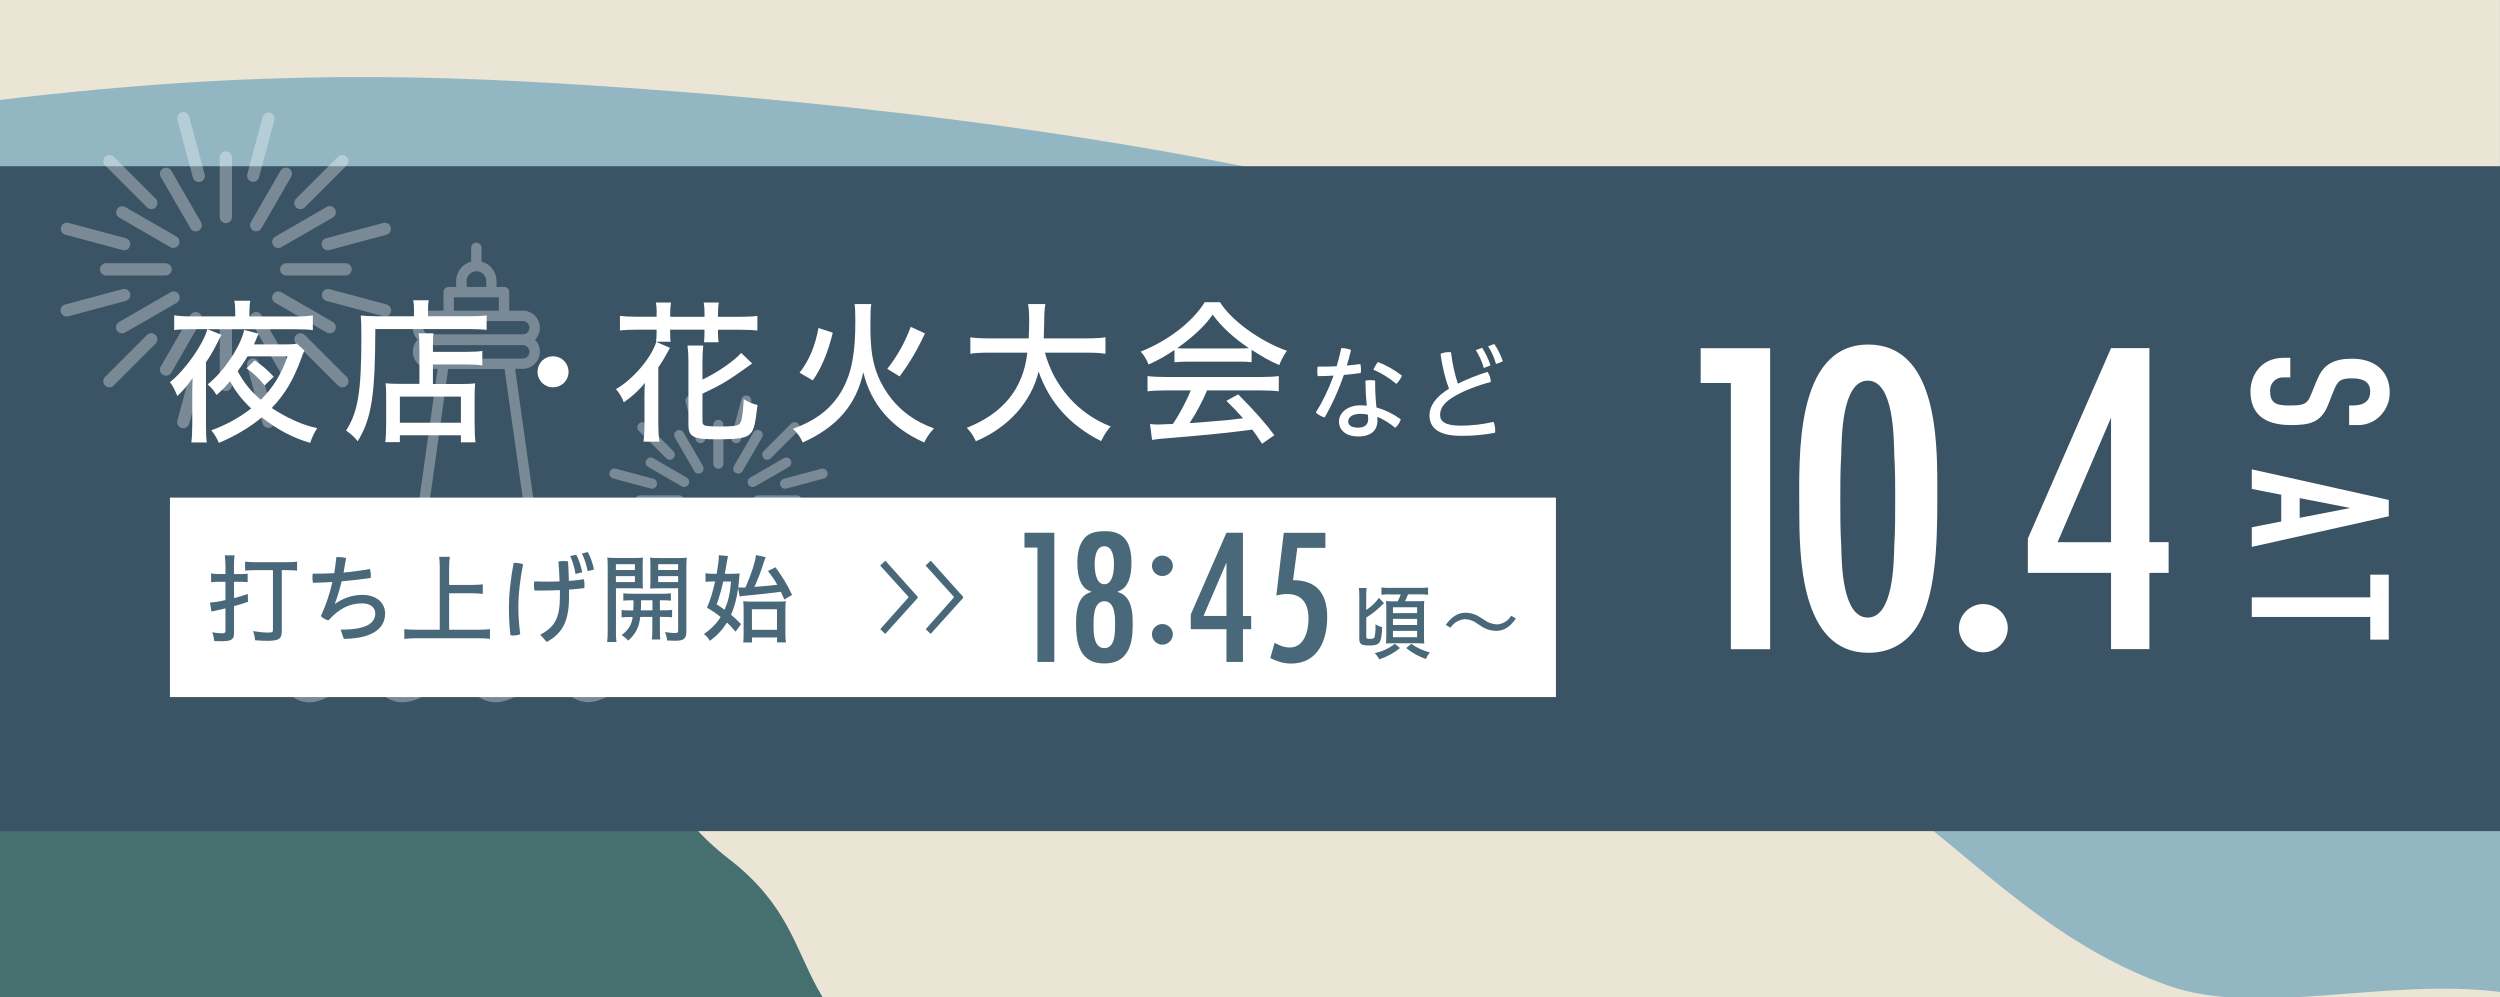 <?xml version="1.0" encoding="UTF-8"?><svg id="_レイヤー_1" xmlns="http://www.w3.org/2000/svg" xmlns:xlink="http://www.w3.org/1999/xlink" viewBox="0 0 376 150"><defs><style>.cls-1{fill:none;}.cls-2{fill:#3a5365;}.cls-3{fill:#93b6c3;}.cls-4{fill:#467070;}.cls-5{fill:#fff;}.cls-6{opacity:.32;}.cls-7{fill:#496879;}.cls-8{fill:#ebe5d5;}.cls-9{clip-path:url(#clippath);}</style><clipPath id="clippath"><rect class="cls-1" width="376" height="150"/></clipPath></defs><g id="_グループ_3324"><g class="cls-9"><g id="_グループ_1581"><g id="_グループ_1580"><rect id="_長方形_159" class="cls-3" x="-.25" y="-26.97" width="376.25" height="278.58"/></g><path id="_パス_2200" class="cls-8" d="M376,149.19c-17.05-2.18-36.41,3.87-49.98-.98-29.33-10.47-40-37.57-75.93-43.49-32.13-5.29-68.56,18.11-101.62,13.91-28.49-3.62-52.27-41.51-75.46-49.3-22.01-7.4-44.39-2.47-73.26,11.09v99.99h376.25v-31.23Z"/><path id="_パス_2201" class="cls-8" d="M376,0H-.25v15.06c39.79-4.77,66.13-3.86,95.21-1.8,73.37,5.19,143.1,18.31,184.4,44.09,29.94,18.68,41.53,42.53,80.44,58.08,5.3,2.1,10.7,3.91,16.19,5.43V0Z"/><path id="_パス_2202" class="cls-4" d="M222.9,168.08c-39.14-9.81-58.13,1.81-74.43-2.87-33.66-9.67-21.57-22.72-38.81-36-19.71-15.19-11.69-36.35-32-65.01C71.25,55.16,9.3,30.55-.25,30.14v150.28h243.93c-3.72-4.46-10.39-9.73-20.78-12.34Z"/></g></g></g><rect id="_長方形_201" class="cls-2" y="25" width="376" height="100"/><g id="_グループ_3428" class="cls-6"><path id="_パス_2051" class="cls-5" d="M108.04,70.5c.42,0,.76-.34.76-.76v-5.83c0-.42-.34-.76-.76-.76-.42,0-.76.34-.76.76v5.83c0,.42.34.76.76.76Z"/><path id="_パス_2052" class="cls-5" d="M104.62,66.09c.11.41.53.65.93.54s.65-.53.54-.93l-1.51-5.64c-.11-.41-.53-.65-.93-.54s-.65.53-.54.93h0l1.51,5.64Z"/><path id="_パス_2053" class="cls-5" d="M100.2,68.93c.3.3.78.29,1.08,0,.29-.3.29-.78,0-1.07l-4.13-4.13c-.3-.3-.78-.3-1.08,0-.3.3-.3.78,0,1.07l4.13,4.13Z"/><path id="_パス_2054" class="cls-5" d="M92.22,71.96l5.64,1.51c.41.11.82-.13.93-.54s-.13-.82-.54-.93h0l-5.64-1.51c-.41-.11-.82.13-.93.54-.11.41.13.82.54.93Z"/><path id="_パス_2055" class="cls-5" d="M91.68,79.45c.11.41.53.65.93.54,0,0,0,0,0,0l5.64-1.51c.4-.12.63-.54.52-.94-.11-.39-.52-.62-.91-.52l-5.64,1.51c-.41.11-.65.53-.54.93Z"/><path id="_パス_2056" class="cls-5" d="M96.61,86.93c.2,0,.4-.08.54-.22l4.13-4.13c.3-.3.3-.78,0-1.08-.3-.3-.78-.3-1.08,0l-4.13,4.12c-.3.3-.3.78,0,1.08.14.14.34.22.54.22h0Z"/><path id="_パス_2057" class="cls-5" d="M104.62,84.32l-1.51,5.64c-.11.41.13.82.54.93.41.11.82-.13.93-.54l1.51-5.64c.12-.4-.11-.83-.52-.94-.4-.12-.83.11-.94.52,0,.01,0,.02,0,.03h0Z"/><path id="_パス_2058" class="cls-5" d="M111.51,90.35c.12.4.54.63.94.52.39-.11.62-.51.52-.91l-1.51-5.64c-.11-.41-.53-.65-.93-.54-.41.11-.65.53-.54.93l1.51,5.64Z"/><path id="_パス_2059" class="cls-5" d="M119.51,86.93c.42,0,.76-.34.76-.76,0-.2-.08-.4-.22-.54l-4.13-4.13c-.3-.3-.78-.3-1.08,0s-.3.78,0,1.08l4.13,4.13c.14.14.34.22.54.22Z"/><path id="_パス_2060" class="cls-5" d="M117.7,77.09c-.36.21-.49.68-.28,1.04.1.17.27.3.46.35l5.64,1.51c.41.11.82-.13.93-.54.11-.41-.13-.82-.54-.93l-5.64-1.51c-.19-.05-.4-.02-.58.08Z"/><path id="_パス_2061" class="cls-5" d="M117.42,72.36c-.1.17-.13.38-.08.58.11.41.53.65.93.54l5.64-1.51c.41-.11.65-.53.54-.93-.11-.41-.53-.65-.93-.54l-5.64,1.51c-.2.05-.36.18-.46.35Z"/><path id="_パス_2062" class="cls-5" d="M114.85,68.93c.3.3.78.3,1.08,0h0s4.13-4.13,4.13-4.13c.3-.3.3-.78,0-1.08-.3-.3-.78-.3-1.08,0h0l-4.13,4.13c-.3.3-.3.78,0,1.08Z"/><path id="_パス_2063" class="cls-5" d="M110.53,66.63c.41.11.82-.13.93-.54,0,0,0,0,0,0l1.51-5.64c.12-.4-.11-.83-.52-.94-.4-.12-.83.11-.94.52,0,.01,0,.02,0,.03l-1.51,5.64c-.11.41.13.82.54.93Z"/><path id="_パス_2064" class="cls-5" d="M104.4,70.85c.21.36.68.49,1.04.28.36-.21.49-.68.28-1.04l-2.92-5.05c-.22-.36-.68-.48-1.04-.26-.35.21-.47.66-.27,1.02l2.92,5.05Z"/><path id="_パス_2065" class="cls-5" d="M103.29,71.83l-5.05-2.92c-.36-.21-.83-.08-1.04.28-.21.36-.08.83.28,1.04l5.05,2.92c.37.2.83.07,1.03-.3.2-.36.08-.81-.27-1.02h0Z"/><path id="_パス_2066" class="cls-5" d="M95.52,75.26c0,.42.34.76.76.76h5.83c.42,0,.76-.34.76-.76,0-.42-.34-.76-.76-.76h-5.83c-.42,0-.76.34-.76.76Z"/><path id="_パス_2067" class="cls-5" d="M103.57,77.59c-.21-.36-.68-.49-1.04-.28l-5.05,2.92c-.37.2-.5.67-.3,1.03.2.37.67.5,1.03.3,0,0,.02,0,.03-.01l5.05-2.92c.36-.21.49-.68.28-1.04Z"/><path id="_パス_2068" class="cls-5" d="M105.44,79.29c-.36-.21-.83-.08-1.04.28l-2.92,5.05c-.22.36-.1.83.26,1.04.36.22.83.1,1.04-.26,0,0,0-.02.01-.02l2.92-5.05c.21-.36.08-.83-.28-1.04Z"/><path id="_パス_2069" class="cls-5" d="M108.04,87.27c.42,0,.76-.34.76-.76v-5.83c0-.42-.34-.76-.76-.76-.42,0-.76.34-.76.76v5.83c0,.42.34.76.76.76Z"/><path id="_パス_2070" class="cls-5" d="M114.32,85.66c.36-.21.49-.68.28-1.04l-2.92-5.05c-.22-.36-.68-.48-1.04-.26-.35.21-.47.66-.27,1.02l2.92,5.05c.21.36.68.49,1.04.28h0s0,0,0,0Z"/><path id="_パス_2071" class="cls-5" d="M112.48,78.17c.05.2.18.36.35.46l5.05,2.92c.36.22.83.1,1.04-.26.22-.36.1-.83-.26-1.04,0,0-.02,0-.02-.01l-5.05-2.92c-.36-.21-.83-.09-1.04.28-.1.17-.13.38-.08.58h0Z"/><path id="_パス_2072" class="cls-5" d="M119.84,74.5h-5.83c-.42,0-.76.34-.76.76,0,.42.34.76.76.76h5.83c.42,0,.76-.34.76-.76,0-.42-.34-.76-.76-.76Z"/><path id="_パス_2073" class="cls-5" d="M118.92,69.19c-.21-.36-.67-.49-1.04-.28,0,0,0,0,0,0l-5.05,2.92c-.36.21-.49.67-.28,1.04,0,0,0,0,0,0,.21.36.67.49,1.04.28,0,0,0,0,0,0l5.05-2.92c.36-.21.49-.67.28-1.04Z"/><path id="_パス_2074" class="cls-5" d="M110.65,71.13c.36.21.83.08,1.04-.28l2.92-5.05c.22-.36.1-.83-.26-1.04-.36-.22-.83-.1-1.04.26,0,0,0,.02-.01.03l-2.92,5.05c-.21.36-.08.83.28,1.04Z"/><path id="_パス_2075" class="cls-5" d="M33.97,33.57c.51,0,.92-.41.92-.92v-8.93c.02-.51-.38-.93-.89-.95-.51-.02-.93.38-.95.89,0,.02,0,.04,0,.06v8.93c0,.51.41.92.92.92Z"/><path id="_パス_2076" class="cls-5" d="M29,26.67c.11.49.61.8,1.1.69s.8-.61.69-1.1c0-.02-.01-.04-.02-.07l-2.31-8.62c-.11-.49-.61-.8-1.1-.69s-.8.61-.69,1.1c0,.02.01.04.02.07l2.31,8.62Z"/><path id="_パス_2077" class="cls-5" d="M22.12,31.19c.36.35.95.35,1.3-.02.35-.36.35-.93,0-1.28l-6.31-6.31c-.36-.35-.95-.35-1.3.02-.35.36-.35.93,0,1.28l6.31,6.31Z"/><path id="_パス_2078" class="cls-5" d="M9.79,35.29l8.62,2.31c.49.15,1-.13,1.15-.61.15-.49-.13-1-.61-1.15-.02,0-.04-.01-.06-.02l-8.62-2.31c-.49-.12-.99.19-1.1.69-.11.47.16.95.63,1.09Z"/><path id="_パス_2079" class="cls-5" d="M9.14,46.92c.13.49.64.78,1.13.65l8.62-2.31c.49-.11.8-.61.69-1.1s-.61-.8-1.1-.69c-.02,0-.04.01-.07.02l-8.62,2.31c-.49.13-.78.64-.65,1.13Z"/><path id="_パス_2080" class="cls-5" d="M16.45,58.25c.24,0,.48-.09.65-.27l6.31-6.31c.35-.36.35-.95-.02-1.3-.36-.35-.93-.35-1.28,0l-6.31,6.31c-.36.36-.36.94,0,1.3.17.17.41.27.65.27h0Z"/><path id="_パス_2081" class="cls-5" d="M30.13,53.95c-.49-.13-.99.16-1.13.65l-2.31,8.62c-.15.49.12,1,.61,1.15.49.15,1-.12,1.15-.61,0-.02.01-.04.02-.07l2.31-8.62c.13-.49-.16-.99-.65-1.13,0,0,0,0,0,0h0Z"/><path id="_パス_2082" class="cls-5" d="M39.49,63.7c.15.49.66.76,1.15.61.46-.14.73-.61.63-1.08l-2.31-8.62c-.11-.49-.61-.8-1.1-.69s-.8.61-.69,1.1c0,.02.01.04.02.07l2.31,8.62Z"/><path id="_パス_2083" class="cls-5" d="M50.84,57.98c.35.36.94.37,1.3.02.36-.35.37-.94.02-1.3,0,0,0-.01-.02-.02l-6.31-6.31c-.36-.35-.95-.35-1.3.02-.35.36-.35.93,0,1.29l6.31,6.31Z"/><path id="_パス_2084" class="cls-5" d="M57.91,47.6c.51,0,.92-.41.92-.92,0-.41-.28-.78-.68-.89l-8.62-2.31c-.49-.11-.99.2-1.1.69-.11.47.17.94.63,1.08l8.62,2.31c.08.02.16.03.24.03Z"/><path id="_パス_2085" class="cls-5" d="M48.49,36.26c-.25.44-.1,1,.34,1.26.14.08.3.12.46.12.08,0,.16-.01.24-.03l8.62-2.31c.49-.15.76-.66.61-1.15-.14-.46-.61-.73-1.08-.63l-8.62,2.31c-.24.06-.44.22-.56.43Z"/><path id="_パス_2086" class="cls-5" d="M45.18,31.46c.24,0,.48-.09.65-.27l6.31-6.31c.35-.36.35-.95-.02-1.3-.36-.35-.93-.35-1.29,0l-6.31,6.31c-.36.36-.36.94,0,1.3.17.17.41.27.65.27h0Z"/><path id="_パス_2087" class="cls-5" d="M37.83,27.32c.49.13.99-.16,1.13-.65,0,0,0,0,0,0l2.31-8.62c.11-.49-.2-.99-.69-1.1-.47-.11-.94.17-1.08.63l-2.31,8.62c-.13.49.16.99.65,1.13Z"/><path id="_パス_2088" class="cls-5" d="M28.64,34.34c.25.44.82.59,1.26.33s.59-.82.33-1.26l-4.46-7.73c-.25-.44-.82-.59-1.26-.34-.44.25-.59.82-.34,1.26h0l4.47,7.73Z"/><path id="_パス_2089" class="cls-5" d="M26.56,35.59l-7.73-4.46c-.45-.24-1-.07-1.25.37-.23.43-.09.96.33,1.22l7.73,4.46c.45.24,1,.07,1.25-.37.23-.43.09-.96-.33-1.22h0Z"/><path id="_パス_2090" class="cls-5" d="M15.03,40.51c0,.51.41.92.92.92h8.93c.51.02.93-.38.95-.89s-.38-.93-.89-.95c-.02,0-.04,0-.06,0h-8.93c-.51,0-.92.41-.92.92Z"/><path id="_パス_2091" class="cls-5" d="M25.64,43.96l-7.73,4.46c-.44.25-.6.81-.36,1.25.25.44.81.61,1.25.36,0,0,.02-.01.03-.02l7.73-4.46c.44-.25.6-.81.36-1.25-.25-.44-.81-.61-1.25-.36,0,0-.02.01-.03.02Z"/><path id="_パス_2092" class="cls-5" d="M29.9,47.05c-.44-.25-1-.1-1.26.34l-4.46,7.73c-.26.44-.12,1,.31,1.26.44.26,1,.12,1.26-.31,0,0,.01-.02.02-.03l4.46-7.73c.25-.44.1-1-.34-1.26Z"/><path id="_パス_2093" class="cls-5" d="M33.97,58.82c.51,0,.92-.41.92-.92v-8.93c.02-.51-.38-.93-.89-.95-.51-.02-.93.38-.95.89,0,.02,0,.04,0,.06v8.93c0,.51.41.92.92.92Z"/><path id="_パス_2094" class="cls-5" d="M38.06,47.05c-.44.25-.59.82-.34,1.26l4.46,7.73c.25.44.82.59,1.26.34.44-.25.59-.82.34-1.26h0l-4.46-7.73c-.25-.44-.82-.59-1.26-.34Z"/><path id="_パス_2095" class="cls-5" d="M49.59,50.14c.51,0,.92-.41.92-.92,0-.33-.18-.63-.46-.8l-7.73-4.46c-.44-.26-1-.12-1.26.31-.26.43-.12,1,.31,1.26,0,0,.02.01.03.02l7.73,4.46c.14.08.3.12.46.12Z"/><path id="_パス_2096" class="cls-5" d="M52.01,39.59h-8.93c-.51-.02-.93.38-.95.89s.38.93.89.95c.02,0,.04,0,.06,0h8.93c.51-.02.91-.44.89-.95-.02-.49-.4-.87-.89-.89h0Z"/><path id="_パス_2097" class="cls-5" d="M50.39,31.46c-.25-.44-.81-.59-1.25-.34,0,0,0,0,0,0l-7.73,4.46c-.44.25-.61.81-.36,1.25.25.44.81.61,1.25.36,0,0,.02-.01.03-.02l7.73-4.46c.44-.25.59-.82.34-1.26Z"/><path id="_パス_2098" class="cls-5" d="M38.06,34.67c.44.25,1,.1,1.26-.34l4.46-7.73c.26-.44.12-1-.31-1.26-.44-.26-1-.12-1.26.31,0,0-.01.02-.02.03l-4.46,7.73c-.25.44-.1,1,.34,1.26Z"/><path id="_パス_2099" class="cls-5" d="M64.67,51.87h13.95c1.42,0,2.58-1.15,2.58-2.57,0-1.42-1.15-2.58-2.57-2.58h-2.04v-2.79c0-.43-.35-.78-.78-.78h-1.13v-.87c0-1.38-.93-2.58-2.26-2.94v-2.08c0-.43-.35-.78-.78-.78s-.78.35-.78.78v2.08c-1.33.36-2.26,1.56-2.26,2.94v.87h-1.12c-.43,0-.78.35-.78.78h0v2.79h-2.03c-1.42,0-2.58,1.15-2.58,2.57,0,1.42,1.15,2.58,2.57,2.58h.01ZM70.17,42.28c0-.82.66-1.48,1.48-1.48s1.48.66,1.48,1.48v.87h-2.95v-.87ZM68.26,44.72h6.77v2h-6.77v-2ZM64.67,48.29h13.95c.56,0,1.01.45,1.01,1.01s-.45,1.01-1.01,1.01h-13.95c-.56,0-1.01-.45-1.01-1.01s.45-1.01,1.01-1.01h0Z"/><path id="_パス_2100" class="cls-5" d="M64.67,55.49h1.15l-6,42.69h-2.52c-.43,0-.78.35-.78.78h0v2.45c-2.25-1.23-4.5.09-6.38,1.19-2.54,1.49-4.19,2.29-6,.17-.29-.32-.78-.35-1.11-.06-.31.28-.35.75-.08,1.07,2.76,3.23,5.65,1.53,7.98.17,2.54-1.49,4.19-2.29,6-.17.85,1.16,2.2,1.85,3.65,1.85,1.59,0,3.12-.89,4.47-1.69,1.06-.76,2.28-1.26,3.57-1.46.92.06,1.77.54,2.3,1.29.84,1.15,2.17,1.83,3.59,1.85h.06c1.58,0,3.12-.9,4.46-1.69,1.06-.76,2.28-1.26,3.57-1.46.92.06,1.77.54,2.3,1.29.83,1.13,2.13,1.81,3.52,1.85,1.58,0,3.12-.9,4.46-1.69,2.54-1.49,4.19-2.29,6-.17.29.32.78.35,1.11.06.31-.28.35-.75.08-1.07-2.75-3.23-5.65-1.53-7.98-.17-2.22,1.3-3.76,2.08-5.32.83v-4.46c0-.43-.35-.78-.78-.78h-2.52l-4.63-32.95-1.37-9.74h1.15c1.42,0,2.58-1.15,2.58-2.57,0-1.42-1.15-2.58-2.57-2.58h-13.96c-1.42,0-2.58,1.15-2.58,2.57,0,1.42,1.15,2.58,2.57,2.58h.01ZM76.24,98.18h-9.19v-6.69c-.04-2.54,1.99-4.62,4.53-4.66,2.54-.04,4.62,1.99,4.66,4.53,0,.04,0,.09,0,.13v6.69ZM85.2,101.78c-.74-.59-1.66-.89-2.61-.87-1.59,0-3.13.89-4.48,1.69-1.06.76-2.28,1.26-3.57,1.46-.92-.06-1.77-.54-2.3-1.29-.85-1.16-2.2-1.85-3.65-1.85-1.59,0-3.12.89-4.47,1.69-1.06.76-2.28,1.26-3.57,1.46-.92-.06-1.77-.54-2.31-1.29-.06-.06-.11-.13-.17-.19v-2.83h27.11v2.03ZM81.88,98.18h-4.07v-6.69c.04-3.4-2.68-6.19-6.09-6.23-3.4-.04-6.19,2.68-6.23,6.09,0,.05,0,.1,0,.15v6.69h-4.07l5.99-42.69h8.48l6,42.69ZM64.67,51.91h13.95c.56,0,1.01.45,1.01,1.01s-.45,1.01-1.01,1.01h-13.96c-.56,0-1.01-.45-1.01-1.01s.45-1.01,1.01-1.01h0Z"/></g><g id="_グループ_3487"><g id="_グループ_3486"><g id="_グループ_3483"><path id="_パス_5254" class="cls-5" d="M353.33,60.98h.55c1.88,0,2.6-.87,2.6-2.08,0-1.3-.84-2-2.69-2s-2.2.35-2.87,2.03c-.26.67-.61,1.56-.81,2.05-1.07,2.6-2.78,2.95-5.56,2.95-4.17,0-6.08-1.82-6.08-5.09,0-2.05,1.3-5.03,5.06-5.03h.93v2.95h-.95c-1.07-.08-2.01.73-2.08,1.81,0,.09,0,.18,0,.27,0,1.01.26,1.71,1.27,2,.59.12,1.19.17,1.79.14,1.85,0,2.43-.18,2.95-1.3.35-.78.78-2,1.27-3.04.9-1.91,2.43-2.69,5.06-2.69,3.39,0,5.64,1.88,5.64,5.06.02,1.08-.33,2.14-.98,3.01-.88,1.22-2.29,1.93-3.79,1.91h-1.33v-2.95Z"/></g><g id="_グループ_3484"><path id="_パス_5255" class="cls-5" d="M359.27,77.65l-20.6,4.6v-2.95l4.43-.87v-4.02l-4.43-.87v-2.95l20.6,4.6v2.46ZM345.87,74.93v2.95l7.47-1.45v-.06l-7.47-1.45Z"/></g><g id="_グループ_3485"><path id="_パス_5256" class="cls-5" d="M359.27,96.2h-2.78v-3.41h-17.82v-2.95h17.82v-3.41h2.78v9.78Z"/></g></g></g><path class="cls-5" d="M260.32,97.64v-40.04h-4.54v-5.23h10.45v45.27h-5.91Z"/><path class="cls-5" d="M289.17,92.61c-1.51,3.46-4.26,5.57-8.18,5.57-10.24,0-10.38-14.52-10.38-21.65,0-7.53-.76-24.71,10.38-24.71,10.17,0,10.38,14.05,10.38,21.18,0,5.84.14,14.32-2.2,19.61ZM284.9,68.45c-.07-2.65-.07-11.2-3.99-11.2s-3.92,8.62-3.99,11.2c-.14,2.24-.14,4.41-.14,6.65s0,4.68.14,6.99c.07,2.65.14,10.79,3.99,10.79s3.92-8.21,3.99-10.79c.14-2.31.14-4.68.14-6.99s0-4.41-.14-6.65Z"/><path class="cls-5" d="M298.26,98.11c-1.99,0-3.64-1.7-3.64-3.66s1.65-3.6,3.64-3.6,3.71,1.63,3.71,3.6-1.65,3.66-3.71,3.66Z"/><path class="cls-5" d="M323.27,86.16v11.47h-5.77v-11.47h-12.51v-5.16l12.51-28.64h5.77v29.18h2.89v4.62h-2.89ZM317.5,62.82l-8.04,18.73h8.04v-18.73Z"/><path class="cls-5" d="M35.38,46.89c0-.62-.05-1.28-.14-1.66h2.41c-.09.43-.14,1.02-.14,1.66v.71h6.7c1.3,0,2.13-.05,2.84-.17v2.22c-.52-.09-1.59-.14-2.82-.14h-13.02l2.11.85c-.17.24-.17.26-.54,1.02-.66,1.33-1.18,2.22-1.8,3.1v9.37c0,1.23.02,1.94.12,2.7h-2.32c.09-.71.14-1.7.14-2.75v-5.02c0-.5.02-1.3.05-1.94-.71,1.06-1.33,1.8-2.3,2.72-.4-.99-.66-1.51-1.11-2.08,2.3-1.82,5.04-5.75,5.63-7.98h-2.34c-.99,0-2.13.05-2.65.14v-2.22c.69.12,1.61.17,2.72.17h6.46v-.71ZM45.79,52.74c-.19.36-.26.52-.47,1.14-1.18,3.24-2.48,5.44-4.45,7.48,2.18,1.47,4.83,2.65,6.84,3.03-.43.64-.83,1.51-1.06,2.22-2.7-.8-4.78-1.92-7.29-3.83-1.75,1.47-4.02,2.82-6.44,3.83-.33-.76-.62-1.25-1.14-1.89,2.22-.8,4.28-1.94,5.99-3.29-1.35-1.28-2.37-2.56-3.17-4.09-.78.9-1.25,1.4-2.04,2.08-.33-.62-.71-1.06-1.33-1.61,2.34-1.8,4.99-5.73,5.49-8.19l2.18.57c-.12.21-.17.31-.4.92-.09.19-.19.43-.31.69h4.5c.95,0,1.59-.02,1.96-.12l1.14,1.06ZM37.22,53.59c-.35.64-.95,1.54-1.47,2.25.97,1.77,1.89,2.93,3.48,4.28,1.87-1.87,3.03-3.74,4.02-6.53h-6.04ZM38.31,54.2c1.35.95,1.7,1.25,2.86,2.46l-1.37,1.3c-.95-1.14-1.61-1.78-2.72-2.58l1.23-1.18Z"/><path class="cls-5" d="M62.27,46.65c0-.71-.05-1.09-.12-1.49h2.34c-.09.36-.12.78-.12,1.51v.9h6.03c1.35,0,2.25-.05,2.79-.14v2.18c-.5-.07-1.7-.12-2.75-.12h-13.99c-.02,9.96-.57,13.49-2.65,16.87-.57-.69-.9-.99-1.75-1.61,1.8-2.79,2.3-5.85,2.3-14.11,0-1.61-.02-2.37-.09-3.19.64.07,1.59.12,2.6.12h5.4v-.92ZM63.07,52.31c0-1.23-.02-1.7-.12-2.18h2.25c-.07.38-.09,1.04-.09,2.2v.59h5.04c1.04,0,1.99-.05,2.39-.14v2.18c-.5-.09-1.35-.14-2.32-.14h-5.11v2.93h4.35c.92,0,1.42-.02,2.01-.09-.07.54-.09,1.35-.09,2.25v3.69c0,1.35.05,2.41.14,2.93h-2.2v-1.07h-9.18v1.04h-2.2c.09-.52.14-1.58.14-2.82v-4c0-1.02-.02-1.51-.09-2.04.62.07,1.11.09,2.01.09h3.08v-5.44ZM60.14,63.58h9.18v-3.93h-9.18v3.93Z"/><path class="cls-5" d="M85.51,55.93c0,1.3-1.04,2.32-2.34,2.32s-2.32-1.02-2.32-2.32.99-2.34,2.32-2.34,2.34,1.04,2.34,2.34Z"/><path class="cls-5" d="M96.92,60.14c0-1.18.02-1.75.07-2.56-.73.97-1.89,2.04-3.17,2.93-.21-.64-.69-1.42-1.18-1.99,2.53-1.42,5.33-4.71,6.06-7.1l2.08.9c-.07.09-.12.19-.14.21-.02.05-.09.17-.19.36-.71,1.28-.78,1.4-1.44,2.37v8.57c0,.85.05,1.8.17,2.6h-2.39c.09-.73.14-1.49.14-2.58v-3.72ZM98.77,46.99c0-.45-.05-1.14-.12-1.49h2.27c-.07.38-.12,1.02-.12,1.49v.66h5.16v-.66c0-.43-.05-1.16-.12-1.49h2.27c-.07.28-.12.99-.12,1.49v.66h3.27c1.16,0,2.08-.05,2.65-.14v2.2c-.59-.07-1.35-.12-2.65-.12h-3.27v.54c0,.52.02.9.09,1.35h-2.2c.05-.45.07-.83.07-1.33v-.57h-5.16v.45c0,.59.02,1.02.07,1.37h-2.2c.07-.38.09-.88.09-1.35v-.47h-2.86c-1.33,0-2.06.05-2.65.12v-2.2c.59.09,1.54.14,2.65.14h2.86v-.66ZM105.65,63.41c0,.35.12.5.47.62.21.05,1.14.12,1.89.12,2.2,0,2.91-.09,3.22-.4.33-.38.52-1.42.62-3.72.73.45,1.21.66,2.08.88-.33,2.86-.52,3.64-.99,4.21-.62.76-1.68.95-5.16.95s-4.24-.31-4.24-2.2v-9.49c0-1.06-.05-1.77-.14-2.41h2.37c-.07.69-.12,1.4-.12,2.32v2.79c2.08-.95,4.83-2.82,5.82-4l1.66,1.59c-.19.12-.26.17-.38.26-.07.05-.26.19-.62.45-2.46,1.78-3.93,2.65-6.48,3.83v4.21Z"/><path class="cls-5" d="M131.05,45.71c-.12.62-.14,1.21-.14,3.34,0,3.48.31,5.51,1.18,7.6.99,2.34,2.65,4.45,4.64,5.85,1.16.83,2.2,1.35,3.74,1.94-.62.64-1.06,1.28-1.47,2.11-4.92-2.18-8-5.73-9.16-10.56-1.06,4.9-3.98,8.26-9.11,10.56-.31-.76-.8-1.42-1.47-2.06,3.08-1.11,5.23-2.63,6.75-4.8,1.06-1.49,1.85-3.43,2.2-5.49.31-1.68.43-3.43.43-5.96,0-1.28-.02-1.94-.12-2.51h2.53ZM120.26,56.05c1.42-1.8,2.34-4,2.84-6.72l2.15.71c-.71,2.96-1.75,5.42-3.01,7.17l-1.99-1.16ZM133.44,55.48c1.49-1.87,2.7-4.05,3.53-6.32l2.15.99c-1.18,2.53-2.37,4.54-3.83,6.46l-1.85-1.14Z"/><path class="cls-5" d="M157.16,53.04c1.37,5.11,5.04,9.23,9.89,11.1-.64.71-.92,1.16-1.44,2.2-4.66-2.34-7.79-5.82-9.4-10.46-1.11,4.59-4.57,8.43-9.44,10.48-.43-.9-.71-1.33-1.37-2.01,5.51-2.2,8.5-5.89,9.11-11.31h-5.8c-1.35,0-2.13.05-2.77.17v-2.49c.54.12,1.56.17,2.79.17h5.99c.05-1.21.07-1.78.07-2.63,0-1.09-.05-1.85-.17-2.53h2.6c-.12.78-.17,1.4-.17,2.6-.02,1.25-.05,1.78-.07,2.56h6.51c1.16,0,2.18-.05,2.77-.17v2.49c-.71-.12-1.51-.17-2.75-.17h-6.37Z"/><path class="cls-5" d="M176.64,52.64c-1.25.85-2.48,1.56-3.9,2.18-.26-.71-.76-1.51-1.18-1.94,4.09-1.61,7.81-4.47,9.63-7.43h2.3c1.68,2.72,5.96,5.85,10.06,7.31-.45.62-.97,1.61-1.14,2.15-1.4-.59-2.51-1.23-4.17-2.3v1.87c-.5-.07-1.06-.09-2.01-.09h-7.67c-.64,0-1.49.05-1.92.09v-1.85ZM175.29,58.72c-1.25,0-2.04.05-2.7.14v-2.3c.64.09,1.59.14,2.7.14h14.37c1.16,0,2.06-.05,2.67-.14v2.3c-.69-.09-1.44-.14-2.67-.14h-8.12c-.71,1.7-1.68,3.5-2.63,4.92l2.77-.21c2.48-.19,3.03-.24,5.28-.52-.88-.97-1.51-1.66-2.51-2.63l1.77-.97c2.6,2.63,4.19,4.43,5.44,6.15l-1.85,1.28c-.66-1.02-1.02-1.54-1.47-2.13-3.27.45-6.06.73-11.71,1.21-1.73.12-2.77.24-3.36.35l-.31-2.39c.5.05.95.07,1.25.07.14,0,.28,0,2.2-.09,1.02-1.51,2.11-3.57,2.67-5.04h-3.81ZM186.2,52.41c.73,0,1.16-.02,1.63-.05-2.32-1.56-4.17-3.27-5.44-5.04-1.16,1.68-2.96,3.36-5.33,5.04.47.05.76.05,1.51.05h7.62Z"/><path class="cls-5" d="M201.72,52.36h.11c.46,0,.93.09,1.36.28-.18.78-.38,1.56-.63,2.34.69-.06,1.36-.14,2.04-.23.06.26.09.55.09.86,0,.17-.02.34-.03.49-.81.12-1.67.21-2.54.29-.81,2.34-1.82,4.57-2.9,6.4-.47-.14-.98-.41-1.32-.75,1-1.58,1.93-3.49,2.67-5.55-.81.05-1.61.08-2.39.08-.05-.23-.06-.49-.06-.74,0-.23.01-.46.05-.69h.7c.71,0,1.42-.02,2.16-.05.28-.9.51-1.82.69-2.74ZM210.67,63.07c-.12.44-.43.95-.83,1.27-.86-.71-1.85-1.32-2.7-1.66.01.21.03.4.03.55,0,1.64-1.12,2.42-2.91,2.42-1.7,0-2.88-.86-2.88-2.27,0-1.18,1.15-2.42,3.23-2.42.32,0,.63.03.95.06-.11-1.06-.18-2.27-.2-3.77.25-.05.49-.08.74-.08s.49.03.72.08c0,1.56.06,2.83.2,4.03,1.23.34,2.45.92,3.65,1.78ZM204.65,62.24c-1.36,0-1.88.58-1.88,1.15s.49.93,1.49.93,1.52-.46,1.52-1.32c0-.18-.02-.4-.05-.64-.28-.06-.69-.12-1.07-.12ZM210.85,56.5c-.15.4-.47.89-.84,1.24-1.01-.87-2.36-1.7-3.45-2.13.17-.41.41-.83.69-1.16,1.18.44,2.5,1.19,3.6,2.05Z"/><path class="cls-5" d="M223.72,55.93c.31.41.47.98.5,1.52-2.04.52-4.01,1.32-5.35,2.08-1.73.98-2.28,1.9-2.28,2.88s.77,1.61,3.09,1.61c1.53,0,3.28-.18,4.95-.57.17.37.25.86.25,1.32,0,.11,0,.2-.02.31-1.7.34-3.34.47-5.12.47-3.34,0-4.75-1.18-4.75-3.09,0-1.33.87-2.74,2.94-4-.49-1.24-1.01-3.2-1.27-5.25.35-.15.78-.25,1.23-.25.11,0,.23,0,.34.02.21,1.81.63,3.54,1.04,4.73,1.33-.67,2.9-1.3,4.44-1.78ZM222.92,52.32c.46.67.95,1.72,1.26,2.63l-1.01.4c-.29-1-.72-1.92-1.21-2.7l.96-.34ZM224.73,51.73c.51.69.98,1.67,1.3,2.62l-1.03.4c-.26-.98-.72-1.95-1.19-2.67l.92-.35Z"/><rect id="_長方形_163" class="cls-5" x="25.56" y="74.84" width="208.45" height="30"/><g id="_グループ_1630"><g id="_グループ_1629"><g id="_グループ_1627"><path id="_パス_2240" class="cls-7" d="M133.14,95.34l-.75-.71,4.24-4.77v-.1l-4.25-4.7.78-.73,4.87,5.44v.15l-4.89,5.42Z"/></g><g id="_グループ_1628"><path id="_パス_2241" class="cls-7" d="M139.98,95.34l-.75-.71,4.23-4.77v-.1l-4.25-4.7.78-.73,4.87,5.44v.15l-4.89,5.42Z"/></g></g></g><g id="_グループ_1626"><g id="_グループ_1625"><g id="_グループ_1623"><path id="_パス_2238" class="cls-7" d="M205.48,95.81c0,.22.1.27.57.27.45,0,.6-.05.68-.26.11-.48.16-.97.15-1.45,0-.11-.01-.27-.01-.48.31.2.65.35,1.01.44-.05,1.36-.17,1.99-.45,2.33-.27.32-.61.42-1.44.42-1.25,0-1.55-.2-1.55-.97v-6.51c0-.39-.02-.78-.07-1.17h1.17c-.05.38-.07.76-.06,1.15v2.16c.75-.48,1.39-1.1,1.91-1.82l.76.79c-.79.83-1.69,1.56-2.66,2.17v2.92ZM210.57,97.46c-.93.76-1.99,1.34-3.13,1.7-.18-.35-.41-.67-.7-.94,1.12-.21,2.16-.7,3.05-1.4l.77.65ZM209.06,89.39c-.43,0-.86.02-1.29.06v-1.1c.42.06.85.08,1.28.07h4.41c.44.02.88,0,1.32-.07v1.1c-.44-.05-.88-.07-1.32-.06h-1.69c-.12.32-.34.78-.46,1.03h1.76c.38.01.76,0,1.14-.04-.04.36-.05.72-.04,1.09v4.17c-.01.38,0,.77.04,1.15-.04,0-.08-.01-.12-.01-.04,0-.12-.01-.24-.01-.11,0-.29-.01-.68-.02h-3.73c-.33,0-.65,0-.98.04.02-.33.04-.73.04-1.12v-4.32c-.01-.49-.02-.81-.04-.95.38.03.76.05,1.14.04h.62c.17-.33.33-.67.45-1.03h-1.6ZM209.5,92.22h3.63v-.89h-3.63v.89ZM209.5,94h3.63v-.92h-3.63v.92ZM209.5,95.83h3.63v-.95h-3.63v.95ZM212.26,96.83c.84.61,1.79,1.04,2.8,1.3-.26.29-.46.63-.6.99-1.08-.38-2.08-.93-2.97-1.65l.77-.64Z"/></g><g id="_グループ_1624"><path id="_パス_2239" class="cls-7" d="M227.99,93.02c-.89,1.3-1.84,1.86-2.93,1.86-.86,0-1.69-.27-2.38-.77l-.43-.27c-.55-.44-1.23-.69-1.93-.72-.89.07-1.69.55-2.17,1.29l-.71-.42c.88-1.25,1.88-1.84,2.93-1.84.85,0,1.67.28,2.36.77l.44.27c.56.43,1.25.68,1.95.72.89-.03,1.7-.52,2.15-1.3l.72.4Z"/></g></g></g><path class="cls-7" d="M156.03,99.56v-17.2h-1.95v-2.24h4.49v19.44h-2.54Z"/><path class="cls-7" d="M166.09,99.79c-3.69,0-4.25-3.03-4.25-6,0-1.22.09-2.74.83-3.79.41-.55.86-.79,1.51-.99-.74-.29-1.15-.55-1.53-1.25-.5-.9-.62-2.07-.62-3.09,0-1.31.21-2.77,1.12-3.79.8-.87,1.98-.99,3.1-.99,3.13,0,3.92,2.1,3.92,4.81,0,1.02-.12,2.16-.62,3.06-.38.7-.8.96-1.5,1.25.65.23,1.06.44,1.48.99.83,1.11.83,2.8.83,4.11,0,2.89-.77,5.68-4.25,5.68ZM166.09,90.43c-1.68,0-1.62,2.59-1.62,3.73s.06,3.32,1.62,3.32c1.68,0,1.62-2.48,1.62-3.64s-.03-3.41-1.62-3.41ZM166.09,82.16c-1.3,0-1.45,1.78-1.45,2.71s.15,3,1.45,3,1.45-2.04,1.45-3-.15-2.71-1.45-2.71Z"/><path class="cls-7" d="M174.81,86.64c-.86,0-1.56-.7-1.56-1.54s.71-1.54,1.56-1.54,1.59.7,1.59,1.54-.74,1.54-1.59,1.54ZM174.81,96.96c-.86,0-1.56-.73-1.56-1.57s.71-1.54,1.56-1.54,1.59.7,1.59,1.54-.71,1.57-1.59,1.57Z"/><path class="cls-7" d="M186.94,94.63v4.93h-2.48v-4.93h-5.37v-2.21l5.37-12.3h2.48v12.53h1.24v1.98h-1.24ZM184.46,84.6l-3.45,8.04h3.45v-8.04Z"/><path class="cls-7" d="M194.47,87.26c3.69,0,5.14,2.13,5.14,5.57s-1.39,6.97-5.43,6.97c-1.21,0-2.04-.32-3.13-.82l.65-2.3c.77.41,1.42.7,2.3.7,2.21,0,2.8-2.59,2.8-4.31,0-2.16-.86-3.73-3.25-3.73-.53,0-1.06.09-1.59.23l1.12-9.44h6.26v2.27h-4.22l-.65,4.87Z"/><path class="cls-7" d="M33.9,84.98c0-.58-.03-1.05-.09-1.46h1.47c-.06.41-.09.8-.09,1.44v1.38h1.11c.38,0,.67-.01.95-.06v1.28c-.32-.03-.76-.06-1.19-.06h-.86v2.46c.66-.17,1.15-.32,2.07-.63l.03,1.19c-.9.29-1.36.44-2.1.64v4.07c0,.96-.39,1.21-1.95,1.21-.41,0-.63-.01-1.03-.03-.07-.63-.12-.82-.31-1.31.51.09,1.09.15,1.43.15.45,0,.57-.09.57-.41v-3.34c-.51.13-.68.16-1.09.25-.7.16-.85.19-1.01.23l-.23-1.37c.63-.01,1.28-.12,2.33-.36v-2.75h-.95c-.51,0-.79.01-1.21.07v-1.33c.31.06.71.09,1.14.09h1.02v-1.37ZM38.43,85.75c-.58,0-1.27.03-1.57.07v-1.35c.28.04.93.09,1.6.09h4.63c.66,0,1.33-.04,1.59-.09v1.35c-.32-.04-.9-.07-1.6-.07h-.7v9.2c0,1.14-.45,1.43-2.2,1.43-.55,0-1.18-.03-1.82-.09-.04-.5-.15-.99-.29-1.37.74.13,1.66.22,2.22.22.64,0,.76-.06.76-.38v-9.01h-2.61Z"/><path class="cls-7" d="M51.24,94.7c4.07,0,5.2-1.08,5.2-2.45,0-.82-.67-1.5-1.97-1.5-1.85,0-3.38.7-5.07,2.55-.41-.09-.86-.33-1.14-.64.76-1.65,1.33-3.34,1.73-5.13-.98.07-1.95.1-2.93.12-.04-.25-.07-.54-.07-.82,0-.2.01-.38.03-.55,1.08,0,2.17-.01,3.25-.07.13-.8.23-1.6.32-2.42.1-.01.19-.01.29-.01.38,0,.79.04,1.17.16-.12.76-.25,1.47-.38,2.17,1.33-.12,2.65-.29,3.96-.54.1.31.15.64.15.96,0,.13-.01.26-.03.39-1.44.22-2.9.39-4.37.51-.31,1.28-.64,2.4-1.01,3.34l.06.03c1.15-.83,2.59-1.33,4.04-1.33,2.19,0,3.45,1.22,3.45,2.8,0,2.13-1.71,3.75-6.21,3.82l-.48-1.38Z"/><path class="cls-7" d="M67.56,94.71h4.34c.7,0,1.4-.03,1.79-.09v1.47c-.5-.07-1.06-.1-1.78-.1h-9.25c-.61,0-1.37.04-1.85.1v-1.47c.42.06,1.09.09,1.85.09h3.48v-9.38c0-.63-.03-1.08-.09-1.59h1.6c-.07.44-.1.99-.1,1.59v2.64h3.47c.63,0,1.15-.03,1.59-.09v1.44c-.41-.06-1.02-.09-1.59-.09h-3.47v5.48Z"/><path class="cls-7" d="M77.45,84.66c.41,0,.85.07,1.22.2-.47,2.39-.71,4.6-.71,6.28s.12,2.93.28,4.24c-.31.13-.67.2-1.02.2-.16,0-.31-.01-.45-.04-.16-1.34-.23-2.62-.23-4.37s.25-4.05.71-6.51h.2ZM84.18,88.76c-.92.03-1.85.06-2.75.06-.35,0-.7,0-1.05-.01-.04-.22-.07-.47-.07-.73,0-.22.01-.44.06-.64.66.03,1.33.04,2.01.04.58,0,1.18-.01,1.78-.04-.03-1.01-.09-1.97-.17-2.99.25-.04.52-.07.79-.07.23,0,.45.01.66.06.06,1.02.09,1.95.12,2.93.76-.06,1.53-.13,2.26-.25.06.25.09.53.09.82,0,.17-.01.35-.03.51-.74.1-1.53.17-2.3.23v1.12c0,3.69-1.03,5.48-3.35,6.75l-.98-1.09c2.13-1.11,2.96-2.48,2.96-5.67v-1.02ZM86.67,83.43c.39.73.73,1.73.9,2.64l-1.01.25c-.17-.99-.45-1.94-.8-2.7l.9-.19ZM88.41,83.04c.41.71.73,1.71.93,2.62l-.96.23c-.17-.93-.48-1.91-.87-2.64l.9-.22Z"/><path class="cls-7" d="M92.63,94.87c0,.83.03,1.34.09,1.69h-1.41c.06-.38.09-.86.09-1.71v-9.4c0-.74-.01-1.21-.06-1.59.31.04.83.06,1.47.06h2.43c.67,0,1.14-.01,1.46-.06-.03.32-.04.82-.04,1.34v2.01c0,.68.01.95.03,1.3-.31-.03-.77-.04-1.35-.04h-2.7v6.4ZM92.63,85.73h2.86v-.87h-2.86v.87ZM92.63,87.54h2.86v-.89h-2.86v.89ZM95.15,90.28c-.61,0-1.12.01-1.4.06v-1.11c.31.04.76.07,1.4.07h4.31c.66,0,1.12-.01,1.44-.07v1.11c-.28-.04-.8-.06-1.4-.06h-.25v1.51h.42c.63,0,1.11-.01,1.41-.07v1.12c-.38-.04-.74-.06-1.41-.06h-.42v2.19c0,.67.01.98.07,1.21h-1.28c.04-.28.07-.64.07-1.22v-2.17h-1.82c-.15,1.5-.7,2.59-1.81,3.56-.29-.33-.61-.61-.99-.84,1.01-.71,1.53-1.57,1.66-2.71h-.22c-.7,0-1.09.01-1.44.06v-1.12c.31.06.8.07,1.44.07h.31c.04-.64.04-.66.04-1.51h-.15ZM96.42,90.28c.01.47-.01,1.06-.04,1.51h1.75v-1.51h-1.71ZM103.23,94.94c0,1.12-.36,1.43-1.71,1.43-.1,0-.5-.01-1.18-.04-.04-.47-.15-.84-.32-1.27.51.09,1.12.15,1.52.15.36,0,.45-.09.45-.39v-6.34h-2.84c-.6,0-1.06.01-1.37.04.03-.31.04-.71.04-1.3v-2.01c0-.63-.01-.95-.04-1.34.32.04.79.06,1.46.06h2.56c.67,0,1.18-.01,1.49-.06-.04.54-.06.9-.06,1.59v9.49ZM98.99,85.73h3v-.87h-3v.87ZM98.99,87.54h3v-.89h-3v.89Z"/><path class="cls-7" d="M111.01,88.47c-.22,1.6-.52,2.73-1.06,3.99.61.51.85.74,1.5,1.41l-.82,1.14c-.55-.66-.8-.92-1.3-1.38-.7,1.14-1.44,1.92-2.56,2.75-.2-.36-.58-.79-.9-1.02,1.06-.73,1.87-1.54,2.51-2.55-.73-.6-1.15-.89-2.05-1.41.51-1.19.89-2.42,1.22-3.95h-.38c-.41,0-.79.03-1.06.07v-1.31c.26.06.77.09,1.17.09h.51c.22-1.27.32-2.07.32-2.64v-.16l1.38.12c-.04.15-.1.47-.16.86-.07.39-.26,1.49-.32,1.82h.93c.55,0,1.05-.03,1.3-.06l-.03.33-.03.34c-.04.52-.06.77-.15,1.43.22.03.26.03.73.03.07,0,.19,0,.35-.01.85-1.89,1.49-3.88,1.59-4.88l1.47.32c-.09.15-.12.25-.28.71-.44,1.43-.82,2.41-1.43,3.76l1.05-.09c.82-.06,1.27-.1,1.75-.16l.32-.04.32-.03c-.36-.67-.7-1.15-1.4-2.08l1.14-.55c1.19,1.68,1.68,2.48,2.49,4.15l-1.17.7c-.31-.7-.42-.95-.52-1.17-1.65.22-3.09.38-5.11.57-.63.04-.83.07-1.09.15l-.22-1.24ZM108.78,87.45c-.28,1.25-.63,2.46-.99,3.44.61.41.82.55,1.18.82.55-1.25.82-2.36.98-4.25h-1.17ZM113.09,96.63h-1.31c.04-.29.06-.64.06-1.27v-3.6c0-.55-.01-1.04-.06-1.34.25.04.7.06,1.25.06h3.82c.67,0,1.12-.01,1.33-.06-.04.38-.06.71-.06,1.27v3.5c0,.66.03,1.14.09,1.43h-1.34v-.74h-3.77v.76ZM113.09,94.72h3.77v-3.09h-3.77v3.09Z"/></svg>